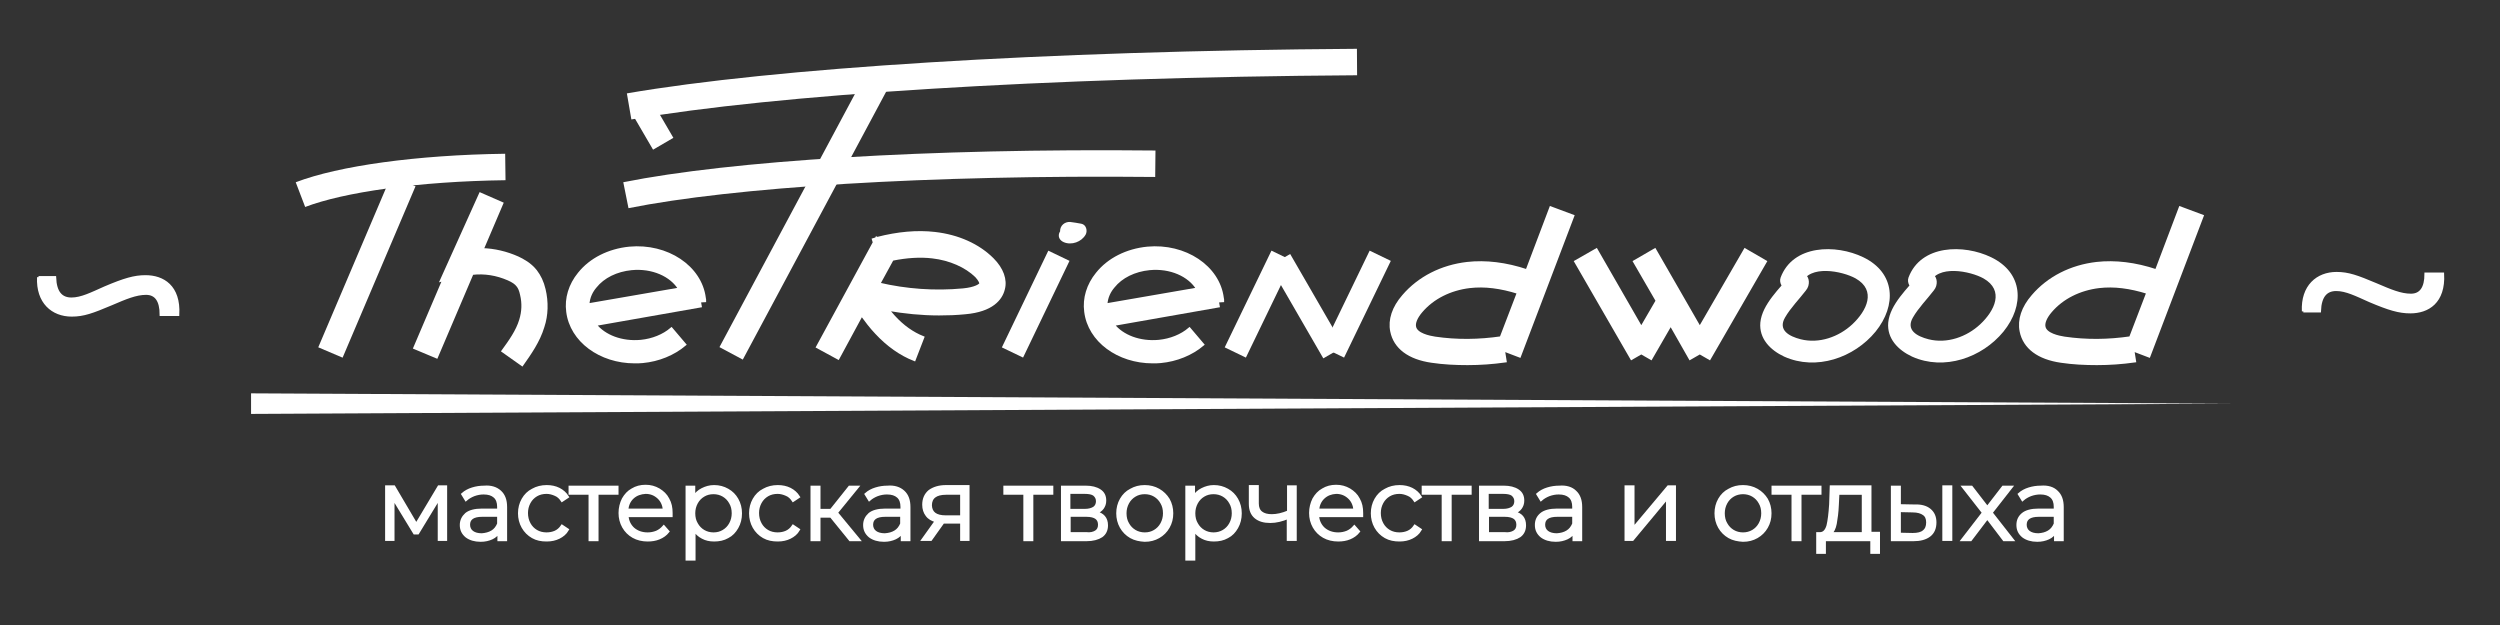 <?xml version="1.0" encoding="UTF-8"?> <!-- Generator: Adobe Illustrator 19.2.0, SVG Export Plug-In . SVG Version: 6.00 Build 0) --> <svg xmlns="http://www.w3.org/2000/svg" xmlns:xlink="http://www.w3.org/1999/xlink" id="Слой_1" x="0px" y="0px" viewBox="0 0 850.4 212.6" style="enable-background:new 0 0 850.4 212.6;" xml:space="preserve"><rect x="0" y="0" width="850.4" height="212.6" fill="#333333" stroke="none"/> <style type="text/css"> .st0{fill:#FFFFFF;stroke:#FFFFFF;} .st1{fill:#FFFFFF;stroke:#FFFFFF;stroke-miterlimit:10;} .st2{fill:#FFFFFF;stroke:#FFFFFF;stroke-width:8;stroke-miterlimit:10;} .st3{fill:#FFFFFF;} .st4{fill:#FFFFFF;stroke:#FFFFFF;stroke-width:9;stroke-miterlimit:10;} </style> <g> <path class="st0" d="M13.1,94.3c-0.4,8.5,4.8,12.9,11.3,12.9c4,0,7-1.1,13.4-3.8c4.9-2.1,8.4-3.6,11.9-3.6c3.4,0,5.1,2.5,5.1,7.2 h5.7c0.5-9.6-5.1-12.9-11-12.9c-3.8,0-7.2,1-13.8,3.8c-4.5,2-8,3.8-11.4,3.8c-3.4,0-5.5-2.1-5.7-7.3H13.1z"></path> </g> <g> <path class="st0" d="M783.5,105.9c-0.4-8.5,4.8-12.9,11.3-12.9c4,0,7,1.1,13.4,3.8c4.9,2.1,8.4,3.6,11.9,3.6c3.4,0,5.1-2.5,5.1-7.2 h5.7c0.5,9.6-5.1,12.9-11,12.9c-3.8,0-7.2-1-13.8-3.8c-4.5-2-8-3.8-11.4-3.8c-3.4,0-5.5,2.1-5.7,7.3H783.5z"></path> </g> <path class="st1" d="M337.6,88.2c-4.8-4.8-11.7-7.9-19.6-8.8c-6-0.7-12.6-0.1-19.6,1.7l-0.2-0.1l-0.1,0.2c-0.3,0.1-0.7,0.2-1,0.3 l0.3,1L278.1,118l7,3.8l8-14.8c1.6,2.2,3.2,4.3,5,6.2c3.9,4.2,8.3,7.3,12.9,9.1l2.9-7.5c-3.5-1.4-6.8-3.7-9.9-7.1 c-0.7-0.8-1.4-1.6-2.1-2.5c5.8,1,11.6,1.6,17.5,1.6c3,0,5.9-0.1,8.9-0.4c9.2-0.8,12.2-4.8,13-8C342.2,95.2,340.9,91.5,337.6,88.2z M333.6,96.5c-0.1,0.5-1.8,1.7-6,2.1c-9.6,0.9-19.4,0.2-28.7-2l4.6-8.4c4.9-1,9.5-1.3,13.7-0.8c6,0.7,11.4,3.1,14.9,6.5 C333.3,95.2,333.7,96.2,333.6,96.5z"></path> <g> <line class="st2" x1="420.2" y1="119.9" x2="436.1" y2="87"></line> <line class="st2" x1="453.6" y1="119.9" x2="469.5" y2="87"></line> <line class="st2" x1="435.4" y1="88.4" x2="453.6" y2="119.9"></line> </g> <path class="st1" d="M535,73.5l-7.5-2.8l-8.1,21.4c-7.2-2.4-14-3.2-20.3-2.5c-8.7,1-16.4,4.9-21.7,11.1c-3.4,3.9-4.8,8.1-4,12 c1.1,5.5,5.9,9.1,13.6,10.2c4,0.6,8.1,0.8,12.2,0.8c4.3,0,8.5-0.3,12.8-0.9l-0.6-3.8l5.5,2.1L535,73.5z M488.1,115 c-1.9-0.3-6.4-1.2-6.9-3.8c-0.3-1.4,0.5-3.3,2.2-5.3c4-4.7,9.9-7.6,16.5-8.4c5.1-0.6,10.6,0.1,16.6,2l-5.9,15.4 C503.1,116,495.5,116.1,488.1,115z"></path> <polygon class="st1" points="600.5,89 593.6,85 578.2,111.6 562.9,85 556,89 563.7,102.3 558.3,111.6 543,85 536,89 555,121.9 558.3,120 561.6,121.9 568.3,110.3 574.9,121.9 578.2,120 581.5,121.9 "></polygon> <g> <line class="st2" x1="344.4" y1="119.9" x2="360.2" y2="87"></line> <g> <path class="st3" d="M362.6,80c1.6,0.7,3.8,0,4.6-1.5c-1-0.1-1.9-0.3-2.9-0.4c-0.3,0-0.5-0.1-0.8,0c-0.3,0.1-0.5,0.3-0.4,0.6"></path> <g> <path class="st3" d="M361.9,82.4c2.6,1.1,6-0.1,7.4-2.6c0.7-1.3,0.2-3.4-1.5-3.7c-1.3-0.2-2.6-0.5-3.8-0.6 c-1.8-0.1-3.4,1.2-3.4,3.1c0,1.4,1.1,2.5,2.5,2.5c1.3,0,2.5-1.1,2.5-2.5c0-0.1,0-0.2,0-0.2c-0.1,0.4-0.2,0.8-0.3,1.3 c0-0.1,0.1-0.1,0.1-0.2c-0.3,0.3-0.6,0.6-0.9,0.9c-0.2,0.1-0.3,0.1-0.5,0.2c-0.1,0-0.1,0,0.1,0c0.2,0.1,0.6,0.1,0.8,0.1 c0.5,0.1,1.1,0.2,1.6,0.2c-0.5-1.2-1-2.4-1.5-3.7c-0.1,0.2-0.1,0.2,0,0c0,0-0.4,0.4-0.2,0.3c0.2-0.2-0.2,0.1-0.2,0.1 c-0.3,0.2,0.5-0.1-0.1,0.1c-0.2,0-0.3,0.1-0.5,0.1c0.3,0,0.1,0,0,0c-0.5-0.1,0.1,0.1-0.1,0c-0.2-0.1-0.4-0.1-0.5-0.2 c-1.3-0.5-2.7,0.6-3.1,1.7C359.8,80.8,360.7,81.9,361.9,82.4L361.9,82.4z"></path> </g> </g> </g> <g> <g> <path class="st3" d="M609.2,93.4c-3.7,4.6-9.8,10.1-10.4,16.3c-0.5,5.5,3.4,9.4,8.1,11.6c10.9,4.9,23.8,0.4,31.1-8.5 c7.2-8.9,6.8-20-4.2-25.3c-9.3-4.5-23.9-4.3-28.1,6.9c-0.7,1.9,0.8,4.1,2.6,4.6c0.8,0.2,1.6,0.5,2.4,0.7c4.6,1.4,6.6-5.8,2-7.2 c-0.8-0.2-1.6-0.5-2.4-0.7c0.9,1.5,1.7,3.1,2.6,4.6c2.5-6.5,13.8-4.2,18.3-1.7c7.2,4.1,3.8,11-1.1,15.6 c-4.6,4.3-11.3,6.7-17.6,5.1c-3.9-1-7.8-3.1-5.3-7.4c1.9-3.3,4.8-6.2,7.1-9.2C617.5,94.9,612.2,89.6,609.2,93.4z"></path> </g> </g> <g> <g> <path class="st3" d="M652.7,93.4c-3.7,4.6-9.8,10.1-10.4,16.3c-0.5,5.5,3.4,9.4,8.1,11.6c10.9,4.9,23.8,0.4,31.1-8.5 c7.2-8.9,6.8-20-4.2-25.3c-9.3-4.5-23.9-4.3-28.1,6.9c-0.7,1.9,0.8,4.1,2.6,4.6c0.8,0.2,1.6,0.5,2.4,0.7c4.6,1.4,6.6-5.8,2-7.2 c-0.8-0.2-1.6-0.5-2.4-0.7c0.9,1.5,1.7,3.1,2.6,4.6c2.5-6.5,13.8-4.2,18.3-1.7c7.2,4.1,3.8,11-1.1,15.6 c-4.6,4.3-11.3,6.7-17.6,5.1c-3.9-1-7.8-3.1-5.3-7.4c1.9-3.3,4.8-6.2,7.1-9.2C661,94.9,655.7,89.6,652.7,93.4z"></path> </g> </g> <path class="st1" d="M414.1,102.4l1.8-0.1c0-0.3,0-0.6-0.1-0.9c-1.3-10.6-12.7-18.2-25.5-17c-7,0.7-13.2,3.8-17.1,8.7 c-3.1,3.8-4.5,8.4-3.9,12.9c1.2,9.9,11.1,17.1,22.8,17.1c0.9,0,1.8,0,2.7-0.1c5.4-0.5,10.5-2.6,14.3-5.8l-4.5-5.3 c-2.7,2.3-6.4,3.8-10.4,4.2c-6.5,0.6-12.5-1.7-15.6-5.7l35.8-6.3L414.1,102.4z M391,91.4c7.1-0.7,13.6,2.2,16.4,6.9l-31.2,5.4 c0.1-2.7,1.3-4.8,2.5-6.2C381.4,94.1,385.9,91.9,391,91.4z"></path> <path class="st1" d="M749.1,73.5l-7.5-2.8l-8.1,21.4c-7.2-2.4-14-3.2-20.3-2.5c-8.7,1-16.4,4.9-21.7,11.1c-3.4,3.9-4.8,8.1-4,12 c1.1,5.5,5.9,9.1,13.6,10.2c4,0.6,8.1,0.8,12.2,0.8c4.3,0,8.5-0.3,12.8-0.9l-0.6-3.8l5.5,2.1L749.1,73.5z M702.2,115 c-1.9-0.3-6.4-1.2-6.9-3.8c-0.3-1.4,0.5-3.3,2.2-5.3c4-4.7,9.9-7.6,16.5-8.4c5.1-0.6,10.6,0.1,16.6,2l-5.9,15.4 C717.2,116,709.7,116.1,702.2,115z"></path> <line class="st4" x1="248.7" y1="120.2" x2="298.2" y2="27.7"></line> <path class="st4" d="M212.9,66.4c35.9-7.2,102.6-11.5,180.1-10.7"></path> <g> <line class="st2" x1="218.6" y1="36.9" x2="225.6" y2="48.9"></line> <path class="st4" d="M214,36.2c49.3-8.5,140.9-14.4,247.6-15.1"></path> </g> <path class="st1" d="M237.9,102.4l1.8-0.1c0-0.3,0-0.6-0.1-0.9c-1.3-10.6-12.7-18.2-25.5-17c-7,0.7-13.2,3.8-17.1,8.7 c-3.1,3.8-4.5,8.4-3.9,12.9c1.2,9.9,11.1,17.1,22.8,17.1c0.9,0,1.8,0,2.7-0.1c5.4-0.5,10.5-2.6,14.3-5.8l-4.5-5.3 c-2.7,2.3-6.4,3.8-10.4,4.2c-6.5,0.6-12.5-1.7-15.6-5.7l35.8-6.3L237.9,102.4z M214.8,91.4c7.1-0.7,13.6,2.2,16.4,6.9l-31.2,5.4 c0.1-2.7,1.3-4.8,2.5-6.2C205.2,94.1,209.7,91.9,214.8,91.4z"></path> <path class="st1" d="M185.1,98.5c-0.6-2.6-1.6-4.6-2.9-6.3c-1.9-2.4-4.4-3.7-6.1-4.5c-3.8-1.7-8-2.7-12.1-2.8l6.7-15.7l-7.3-3.2 l-13.2,29.3l0.8-0.2l-9.9,23.2l7.4,3.1l12.1-28.4c4.2-0.5,8.4,0.2,12.3,1.9c1.6,0.7,2.6,1.4,3.2,2.2c0.6,0.7,1,1.7,1.3,3.1 c0.7,2.9,0.6,5.8-0.3,8.7c-1.1,3.7-3.6,7.2-6,10.5l6.5,4.6c2.6-3.7,5.6-7.9,7.1-12.9C186,107.2,186.1,102.7,185.1,98.5z"></path> <line class="st4" x1="112.4" y1="119.9" x2="137.2" y2="61.6"></line> <path class="st4" d="M102.2,66.2c13.9-5.3,39.7-9,69.7-9.4"></path> <g> <line class="st3" x1="85.4" y1="137.3" x2="758.7" y2="137.3"></line> <polygon class="st3" points="85.4,133.8 758.7,137.3 85.4,140.8 "></polygon> </g> <g> <path class="st0" d="M151.6,165.6v17.9h-2.2v-14.2l-7.3,12h-1.1l-7.3-12v14.2h-2.2v-17.9h2.5l7.6,12.9l7.7-12.9H151.6z"></path> <path class="st0" d="M170.1,167.3c1.3,1.2,1.9,2.9,1.9,5.2v11.1h-2.3v-2.8c-0.5,0.9-1.3,1.7-2.4,2.2c-1.1,0.5-2.3,0.8-3.8,0.8 c-2,0-3.6-0.5-4.8-1.4c-1.2-1-1.8-2.2-1.8-3.8c0-1.5,0.6-2.7,1.7-3.7c1.1-0.9,2.9-1.4,5.3-1.4h5.7v-1.1c0-1.5-0.4-2.7-1.3-3.5 c-0.9-0.8-2.1-1.2-3.8-1.2c-1.1,0-2.2,0.2-3.3,0.6c-1,0.4-1.9,0.9-2.7,1.6l-1.1-1.8c0.9-0.8,2-1.4,3.3-1.8c1.3-0.4,2.6-0.6,4-0.6 C167,165.5,168.8,166.1,170.1,167.3z M167.4,180.9c1-0.6,1.7-1.5,2.2-2.7v-2.9h-5.6c-3.1,0-4.6,1.1-4.6,3.2c0,1,0.4,1.9,1.2,2.5 c0.8,0.6,1.9,0.9,3.3,0.9C165.2,181.8,166.4,181.5,167.4,180.9z"></path> <path class="st0" d="M181.2,182.6c-1.4-0.8-2.5-1.9-3.3-3.3c-0.8-1.4-1.2-3-1.2-4.7c0-1.7,0.4-3.3,1.2-4.7c0.8-1.4,1.9-2.5,3.3-3.2 c1.4-0.8,3-1.2,4.8-1.2c1.5,0,2.9,0.3,4.1,0.9c1.2,0.6,2.2,1.5,2.9,2.6l-1.8,1.2c-0.6-0.9-1.3-1.6-2.3-2c-0.9-0.4-1.9-0.7-3-0.7 c-1.3,0-2.5,0.3-3.5,0.9c-1,0.6-1.8,1.4-2.4,2.5c-0.6,1.1-0.9,2.3-0.9,3.6c0,1.4,0.3,2.6,0.9,3.7c0.6,1.1,1.4,1.9,2.4,2.5 c1,0.6,2.2,0.9,3.5,0.9c1.1,0,2.1-0.2,3-0.6c0.9-0.4,1.7-1.1,2.3-2l1.8,1.2c-0.7,1.2-1.7,2-2.9,2.6c-1.2,0.6-2.6,0.9-4.1,0.9 C184.1,183.7,182.6,183.4,181.2,182.6z"></path> <path class="st0" d="M209.9,167.8h-6.8v15.8h-2.4v-15.8h-6.8v-2.1h16V167.8z"></path> <path class="st0" d="M228.3,175.4h-15c0.1,1.9,0.9,3.4,2.1,4.5c1.3,1.1,2.9,1.7,4.9,1.7c1.1,0,2.1-0.2,3.1-0.6 c0.9-0.4,1.7-1,2.4-1.8l1.4,1.6c-0.8,1-1.8,1.7-3,2.2c-1.2,0.5-2.5,0.7-3.9,0.7c-1.8,0-3.5-0.4-4.9-1.2c-1.4-0.8-2.5-1.9-3.3-3.3 c-0.8-1.4-1.2-3-1.2-4.7c0-1.7,0.4-3.3,1.1-4.7c0.8-1.4,1.8-2.5,3.1-3.2c1.3-0.8,2.8-1.2,4.5-1.2s3.1,0.4,4.5,1.2 c1.3,0.8,2.4,1.8,3.1,3.2c0.8,1.4,1.1,2.9,1.1,4.7L228.3,175.4z M215.2,169.2c-1.2,1.1-1.8,2.5-2,4.3H226c-0.2-1.8-0.8-3.2-2-4.3 c-1.2-1.1-2.6-1.7-4.4-1.7C217.9,167.6,216.4,168.1,215.2,169.2z"></path> <path class="st0" d="M247.5,166.7c1.4,0.8,2.4,1.8,3.2,3.2c0.8,1.4,1.2,3,1.2,4.7c0,1.8-0.4,3.4-1.2,4.8c-0.8,1.4-1.8,2.5-3.2,3.2 c-1.4,0.8-2.9,1.1-4.6,1.1c-1.5,0-2.8-0.3-3.9-0.9c-1.2-0.6-2.1-1.5-2.9-2.6v10h-2.4v-24.5h2.3v3.5c0.7-1.2,1.7-2.1,2.9-2.7 c1.2-0.6,2.5-1,4-1C244.6,165.5,246.1,165.9,247.5,166.7z M246.1,180.7c1-0.6,1.8-1.4,2.4-2.5c0.6-1.1,0.9-2.3,0.9-3.6 c0-1.4-0.3-2.6-0.9-3.6c-0.6-1.1-1.4-1.9-2.4-2.5c-1-0.6-2.2-0.9-3.4-0.9c-1.3,0-2.4,0.3-3.4,0.9c-1,0.6-1.8,1.4-2.4,2.5 c-0.6,1.1-0.9,2.3-0.9,3.6c0,1.4,0.3,2.6,0.9,3.6c0.6,1.1,1.4,1.9,2.4,2.5c1,0.6,2.2,0.9,3.4,0.9 C244,181.6,245.1,181.3,246.1,180.7z"></path> <path class="st0" d="M259.8,182.6c-1.4-0.8-2.5-1.9-3.3-3.3c-0.8-1.4-1.2-3-1.2-4.7c0-1.7,0.4-3.3,1.2-4.7c0.8-1.4,1.9-2.5,3.3-3.2 c1.4-0.8,3-1.2,4.8-1.2c1.5,0,2.9,0.3,4.1,0.9c1.2,0.6,2.2,1.5,2.9,2.6l-1.8,1.2c-0.6-0.9-1.3-1.6-2.3-2c-0.9-0.4-1.9-0.7-3-0.7 c-1.3,0-2.5,0.3-3.5,0.9c-1,0.6-1.8,1.4-2.4,2.5c-0.6,1.1-0.9,2.3-0.9,3.6c0,1.4,0.3,2.6,0.9,3.7c0.6,1.1,1.4,1.9,2.4,2.5 c1,0.6,2.2,0.9,3.5,0.9c1.1,0,2.1-0.2,3-0.6c0.9-0.4,1.7-1.1,2.3-2l1.8,1.2c-0.7,1.2-1.7,2-2.9,2.6c-1.2,0.6-2.6,0.9-4.1,0.9 C262.8,183.7,261.2,183.4,259.8,182.6z"></path> <path class="st0" d="M282.7,175.6h-4.1v8h-2.4v-17.9h2.4v7.9h4.1l6.3-7.9h2.6l-7.1,8.7l7.6,9.2h-2.9L282.7,175.6z"></path> <path class="st0" d="M307.3,167.3c1.3,1.2,1.9,2.9,1.9,5.2v11.1h-2.3v-2.8c-0.5,0.9-1.3,1.7-2.4,2.2c-1.1,0.5-2.3,0.8-3.8,0.8 c-2,0-3.6-0.5-4.8-1.4c-1.2-1-1.8-2.2-1.8-3.8c0-1.5,0.6-2.7,1.7-3.7c1.1-0.9,2.9-1.4,5.3-1.4h5.7v-1.1c0-1.5-0.4-2.7-1.3-3.5 c-0.9-0.8-2.1-1.2-3.8-1.2c-1.1,0-2.2,0.2-3.3,0.6c-1,0.4-1.9,0.9-2.7,1.6l-1.1-1.8c0.9-0.8,2-1.4,3.3-1.8c1.3-0.4,2.6-0.6,4-0.6 C304.2,165.5,306,166.1,307.3,167.3z M304.5,180.9c1-0.6,1.7-1.5,2.2-2.7v-2.9h-5.6c-3.1,0-4.6,1.1-4.6,3.2c0,1,0.4,1.9,1.2,2.5 c0.8,0.6,1.9,0.9,3.3,0.9C302.4,181.8,303.5,181.5,304.5,180.9z"></path> <path class="st0" d="M329.3,165.6v17.9h-2.2v-5.9h-5.6h-0.7l-4.2,5.9H314l4.5-6.3c-1.4-0.4-2.5-1-3.2-2c-0.7-0.9-1.1-2.1-1.1-3.5 c0-2,0.7-3.5,2-4.6c1.4-1,3.2-1.6,5.6-1.6H329.3z M321.7,175.8h5.4v-8h-5.3c-3.5,0-5.3,1.4-5.3,4.1 C316.6,174.5,318.3,175.8,321.7,175.8z"></path> <path class="st0" d="M357.8,167.8H351v15.8h-2.4v-15.8h-6.8v-2.1h16V167.8z"></path> <path class="st0" d="M376.4,178.7c0,1.6-0.6,2.8-1.7,3.6c-1.2,0.8-2.9,1.3-5.2,1.3h-8.1v-17.9h7.9c2,0,3.6,0.4,4.8,1.2 c1.2,0.8,1.7,1.9,1.7,3.4c0,1-0.3,1.8-0.8,2.5c-0.5,0.7-1.3,1.2-2.2,1.6C375.1,174.9,376.4,176.3,376.4,178.7z M363.6,173.6h5.4 c1.4,0,2.4-0.3,3.2-0.8c0.7-0.5,1.1-1.3,1.1-2.3c0-1-0.4-1.7-1.1-2.3c-0.7-0.5-1.8-0.7-3.2-0.7h-5.4V173.6z M372.8,180.9 c0.8-0.5,1.2-1.3,1.2-2.4c0-1.1-0.4-1.9-1.1-2.4c-0.7-0.5-1.8-0.8-3.3-0.8h-5.9v6.2h5.7C370.9,181.7,372,181.4,372.8,180.9z"></path> <path class="st0" d="M384.7,182.6c-1.4-0.8-2.5-1.9-3.3-3.3c-0.8-1.4-1.2-3-1.2-4.7c0-1.7,0.4-3.3,1.2-4.7c0.8-1.4,1.9-2.5,3.3-3.2 c1.4-0.8,2.9-1.2,4.7-1.2c1.7,0,3.3,0.4,4.7,1.2c1.4,0.8,2.5,1.9,3.3,3.2c0.8,1.4,1.2,3,1.2,4.7c0,1.8-0.4,3.3-1.2,4.7 c-0.8,1.4-1.9,2.5-3.3,3.3c-1.4,0.8-2.9,1.2-4.7,1.2C387.7,183.7,386.1,183.4,384.7,182.6z M392.8,180.7c1-0.6,1.8-1.4,2.4-2.5 c0.6-1.1,0.9-2.3,0.9-3.6c0-1.4-0.3-2.6-0.9-3.6c-0.6-1.1-1.4-1.9-2.4-2.5c-1-0.6-2.2-0.9-3.4-0.9c-1.3,0-2.4,0.3-3.4,0.9 c-1,0.6-1.8,1.4-2.4,2.5c-0.6,1.1-0.9,2.3-0.9,3.6c0,1.4,0.3,2.6,0.9,3.6c0.6,1.1,1.4,1.9,2.4,2.5c1,0.6,2.2,0.9,3.4,0.9 C390.7,181.6,391.8,181.3,392.8,180.7z"></path> <path class="st0" d="M417.5,166.7c1.4,0.8,2.4,1.8,3.2,3.2c0.8,1.4,1.2,3,1.2,4.7c0,1.8-0.4,3.4-1.2,4.8c-0.8,1.4-1.8,2.5-3.2,3.2 c-1.4,0.8-2.9,1.1-4.6,1.1c-1.5,0-2.8-0.3-3.9-0.9c-1.2-0.6-2.1-1.5-2.9-2.6v10h-2.4v-24.5h2.3v3.5c0.7-1.2,1.7-2.1,2.9-2.7 c1.2-0.6,2.5-1,4-1C414.6,165.5,416.1,165.9,417.5,166.7z M416.2,180.7c1-0.6,1.8-1.4,2.4-2.5c0.6-1.1,0.9-2.3,0.9-3.6 c0-1.4-0.3-2.6-0.9-3.6c-0.6-1.1-1.4-1.9-2.4-2.5c-1-0.6-2.2-0.9-3.4-0.9c-1.3,0-2.4,0.3-3.4,0.9c-1,0.6-1.8,1.4-2.4,2.5 c-0.6,1.1-0.9,2.3-0.9,3.6c0,1.4,0.3,2.6,0.9,3.6c0.6,1.1,1.4,1.9,2.4,2.5c1,0.6,2.2,0.9,3.4,0.9 C414,181.6,415.2,181.3,416.2,180.7z"></path> <path class="st0" d="M440.6,165.6v17.9h-2.4v-7.5c-2.1,0.9-4.1,1.4-6.1,1.4c-2.2,0-3.8-0.5-5-1.5c-1.2-1-1.8-2.5-1.8-4.5v-5.9h2.4 v5.8c0,1.3,0.4,2.4,1.3,3.1c0.9,0.7,2.1,1,3.6,1c1.7,0,3.6-0.4,5.7-1.3v-8.5H440.6z"></path> <path class="st0" d="M463.2,175.4h-15c0.1,1.9,0.9,3.4,2.1,4.5c1.3,1.1,2.9,1.7,4.9,1.7c1.1,0,2.1-0.2,3.1-0.6 c0.9-0.4,1.7-1,2.4-1.8l1.4,1.6c-0.8,1-1.8,1.7-3,2.2c-1.2,0.5-2.5,0.7-3.9,0.7c-1.8,0-3.5-0.4-4.9-1.2c-1.4-0.8-2.5-1.9-3.3-3.3 c-0.8-1.4-1.2-3-1.2-4.7c0-1.7,0.4-3.3,1.1-4.7c0.8-1.4,1.8-2.5,3.1-3.2c1.3-0.8,2.8-1.2,4.5-1.2s3.1,0.4,4.5,1.2 c1.3,0.8,2.4,1.8,3.1,3.2c0.8,1.4,1.1,2.9,1.1,4.7L463.2,175.4z M450.2,169.2c-1.2,1.1-1.8,2.5-2,4.3h12.7c-0.2-1.8-0.8-3.2-2-4.3 c-1.2-1.1-2.6-1.7-4.4-1.7C452.8,167.6,451.4,168.1,450.2,169.2z"></path> <path class="st0" d="M471.3,182.6c-1.4-0.8-2.5-1.9-3.3-3.3c-0.8-1.4-1.2-3-1.2-4.7c0-1.7,0.4-3.3,1.2-4.7c0.8-1.4,1.9-2.5,3.3-3.2 c1.4-0.8,3-1.2,4.8-1.2c1.5,0,2.9,0.3,4.1,0.9c1.2,0.6,2.2,1.5,2.9,2.6l-1.8,1.2c-0.6-0.9-1.3-1.6-2.3-2c-0.9-0.4-1.9-0.7-3-0.7 c-1.3,0-2.5,0.3-3.5,0.9c-1,0.6-1.8,1.4-2.4,2.5c-0.6,1.1-0.9,2.3-0.9,3.6c0,1.4,0.3,2.6,0.9,3.7c0.6,1.1,1.4,1.9,2.4,2.5 c1,0.6,2.2,0.9,3.5,0.9c1.1,0,2.1-0.2,3-0.6c0.9-0.4,1.7-1.1,2.3-2l1.8,1.2c-0.7,1.2-1.7,2-2.9,2.6c-1.2,0.6-2.6,0.9-4.1,0.9 C474.3,183.7,472.7,183.4,471.3,182.6z"></path> <path class="st0" d="M500.1,167.8h-6.8v15.8h-2.4v-15.8h-6.8v-2.1h16V167.8z"></path> <path class="st0" d="M518.6,178.7c0,1.6-0.6,2.8-1.7,3.6c-1.2,0.8-2.9,1.3-5.2,1.3h-8.1v-17.9h7.9c2,0,3.6,0.4,4.8,1.2 c1.2,0.8,1.7,1.9,1.7,3.4c0,1-0.3,1.8-0.8,2.5c-0.5,0.7-1.3,1.2-2.2,1.6C517.4,174.9,518.6,176.3,518.6,178.7z M505.9,173.6h5.4 c1.4,0,2.4-0.3,3.2-0.8c0.7-0.5,1.1-1.3,1.1-2.3c0-1-0.4-1.7-1.1-2.3c-0.7-0.5-1.8-0.7-3.2-0.7h-5.4V173.6z M515.1,180.9 c0.8-0.5,1.2-1.3,1.2-2.4c0-1.1-0.4-1.9-1.1-2.4c-0.7-0.5-1.8-0.8-3.3-0.8h-5.9v6.2h5.7C513.2,181.7,514.3,181.4,515.1,180.9z"></path> <path class="st0" d="M535.8,167.3c1.3,1.2,1.9,2.9,1.9,5.2v11.1h-2.3v-2.8c-0.5,0.9-1.3,1.7-2.4,2.2c-1.1,0.5-2.3,0.8-3.8,0.8 c-2,0-3.6-0.5-4.8-1.4c-1.2-1-1.8-2.2-1.8-3.8c0-1.5,0.5-2.7,1.7-3.7c1.1-0.9,2.9-1.4,5.3-1.4h5.7v-1.1c0-1.5-0.4-2.7-1.3-3.5 c-0.9-0.8-2.1-1.2-3.8-1.2c-1.1,0-2.2,0.2-3.3,0.6c-1,0.4-1.9,0.9-2.7,1.6l-1.1-1.8c0.9-0.8,2-1.4,3.3-1.8c1.3-0.4,2.6-0.6,4-0.6 C532.8,165.5,534.6,166.1,535.8,167.3z M533.1,180.9c1-0.6,1.7-1.5,2.2-2.7v-2.9h-5.6c-3.1,0-4.6,1.1-4.6,3.2c0,1,0.4,1.9,1.2,2.5 c0.8,0.6,1.9,0.9,3.3,0.9C531,181.8,532.1,181.5,533.1,180.9z"></path> <path class="st0" d="M553.1,165.6h2.4v14.3l12-14.3h2.1v17.9h-2.4v-14.3l-11.9,14.3h-2.2V165.6z"></path> <path class="st0" d="M588.2,182.6c-1.4-0.8-2.5-1.9-3.3-3.3c-0.8-1.4-1.2-3-1.2-4.7c0-1.7,0.4-3.3,1.2-4.7c0.8-1.4,1.9-2.5,3.3-3.2 c1.4-0.8,2.9-1.2,4.7-1.2c1.7,0,3.3,0.4,4.7,1.2c1.4,0.8,2.5,1.9,3.3,3.2c0.8,1.4,1.2,3,1.2,4.7c0,1.8-0.4,3.3-1.2,4.7 c-0.8,1.4-1.9,2.5-3.3,3.3c-1.4,0.8-2.9,1.2-4.7,1.2C591.2,183.7,589.6,183.4,588.2,182.6z M596.3,180.7c1-0.6,1.8-1.4,2.4-2.5 c0.6-1.1,0.9-2.3,0.9-3.6c0-1.4-0.3-2.6-0.9-3.6c-0.6-1.1-1.4-1.9-2.4-2.5c-1-0.6-2.2-0.9-3.4-0.9s-2.4,0.3-3.4,0.9 c-1,0.6-1.8,1.4-2.4,2.5c-0.6,1.1-0.9,2.3-0.9,3.6c0,1.4,0.3,2.6,0.9,3.6c0.6,1.1,1.4,1.9,2.4,2.5c1,0.6,2.2,0.9,3.4,0.9 S595.3,181.3,596.3,180.7z"></path> <path class="st0" d="M619.1,167.8h-6.8v15.8h-2.4v-15.8h-6.8v-2.1h16V167.8z"></path> <path class="st0" d="M639,181.5v6.4h-2.3v-4.3h-16.1v4.3h-2.3v-6.4h1c1.2-0.1,2-1,2.5-2.7c0.4-1.7,0.7-4.1,0.9-7.2l0.2-6h13.2v15.8 H639z M624.3,178.1c-0.3,1.6-0.9,2.8-1.7,3.4h11.2v-13.7h-8.6l-0.2,4C624.9,174.3,624.6,176.4,624.3,178.1z"></path> <path class="st0" d="M656.4,173.5c1.2,1,1.8,2.4,1.8,4.2c0,1.9-0.6,3.4-1.9,4.4c-1.3,1-3.1,1.5-5.5,1.5l-7.1,0v-17.9h2.4v6.3 l5.1,0.1C653.5,172,655.2,172.5,656.4,173.5z M654.4,180.8c0.9-0.7,1.3-1.7,1.3-3.1c0-1.3-0.4-2.3-1.3-2.9c-0.8-0.6-2.1-1-3.8-1 l-4.5-0.1v8l4.5,0.1C652.3,181.8,653.6,181.5,654.4,180.8z M661.2,165.6h2.4v17.9h-2.4V165.6z"></path> <path class="st0" d="M681.7,183.6l-5.7-7.5l-5.7,7.5h-2.7l7.1-9.2l-6.8-8.7h2.7l5.4,7l5.4-7h2.7l-6.8,8.7l7.2,9.2H681.7z"></path> <path class="st0" d="M699.6,167.3c1.3,1.2,1.9,2.9,1.9,5.2v11.1h-2.3v-2.8c-0.5,0.9-1.3,1.7-2.4,2.2c-1.1,0.5-2.3,0.8-3.8,0.8 c-2,0-3.6-0.5-4.8-1.4c-1.2-1-1.8-2.2-1.8-3.8c0-1.5,0.5-2.7,1.7-3.7c1.1-0.9,2.9-1.4,5.3-1.4h5.7v-1.1c0-1.5-0.4-2.7-1.3-3.5 c-0.9-0.8-2.1-1.2-3.8-1.2c-1.1,0-2.2,0.2-3.3,0.6c-1,0.4-1.9,0.9-2.7,1.6l-1.1-1.8c0.9-0.8,2-1.4,3.3-1.8c1.3-0.4,2.6-0.6,4-0.6 C696.6,165.5,698.4,166.1,699.6,167.3z M696.9,180.9c1-0.6,1.7-1.5,2.2-2.7v-2.9h-5.6c-3.1,0-4.6,1.1-4.6,3.2c0,1,0.4,1.9,1.2,2.5 c0.8,0.6,1.9,0.9,3.3,0.9C694.8,181.8,695.9,181.5,696.9,180.9z"></path> </g> </svg> 